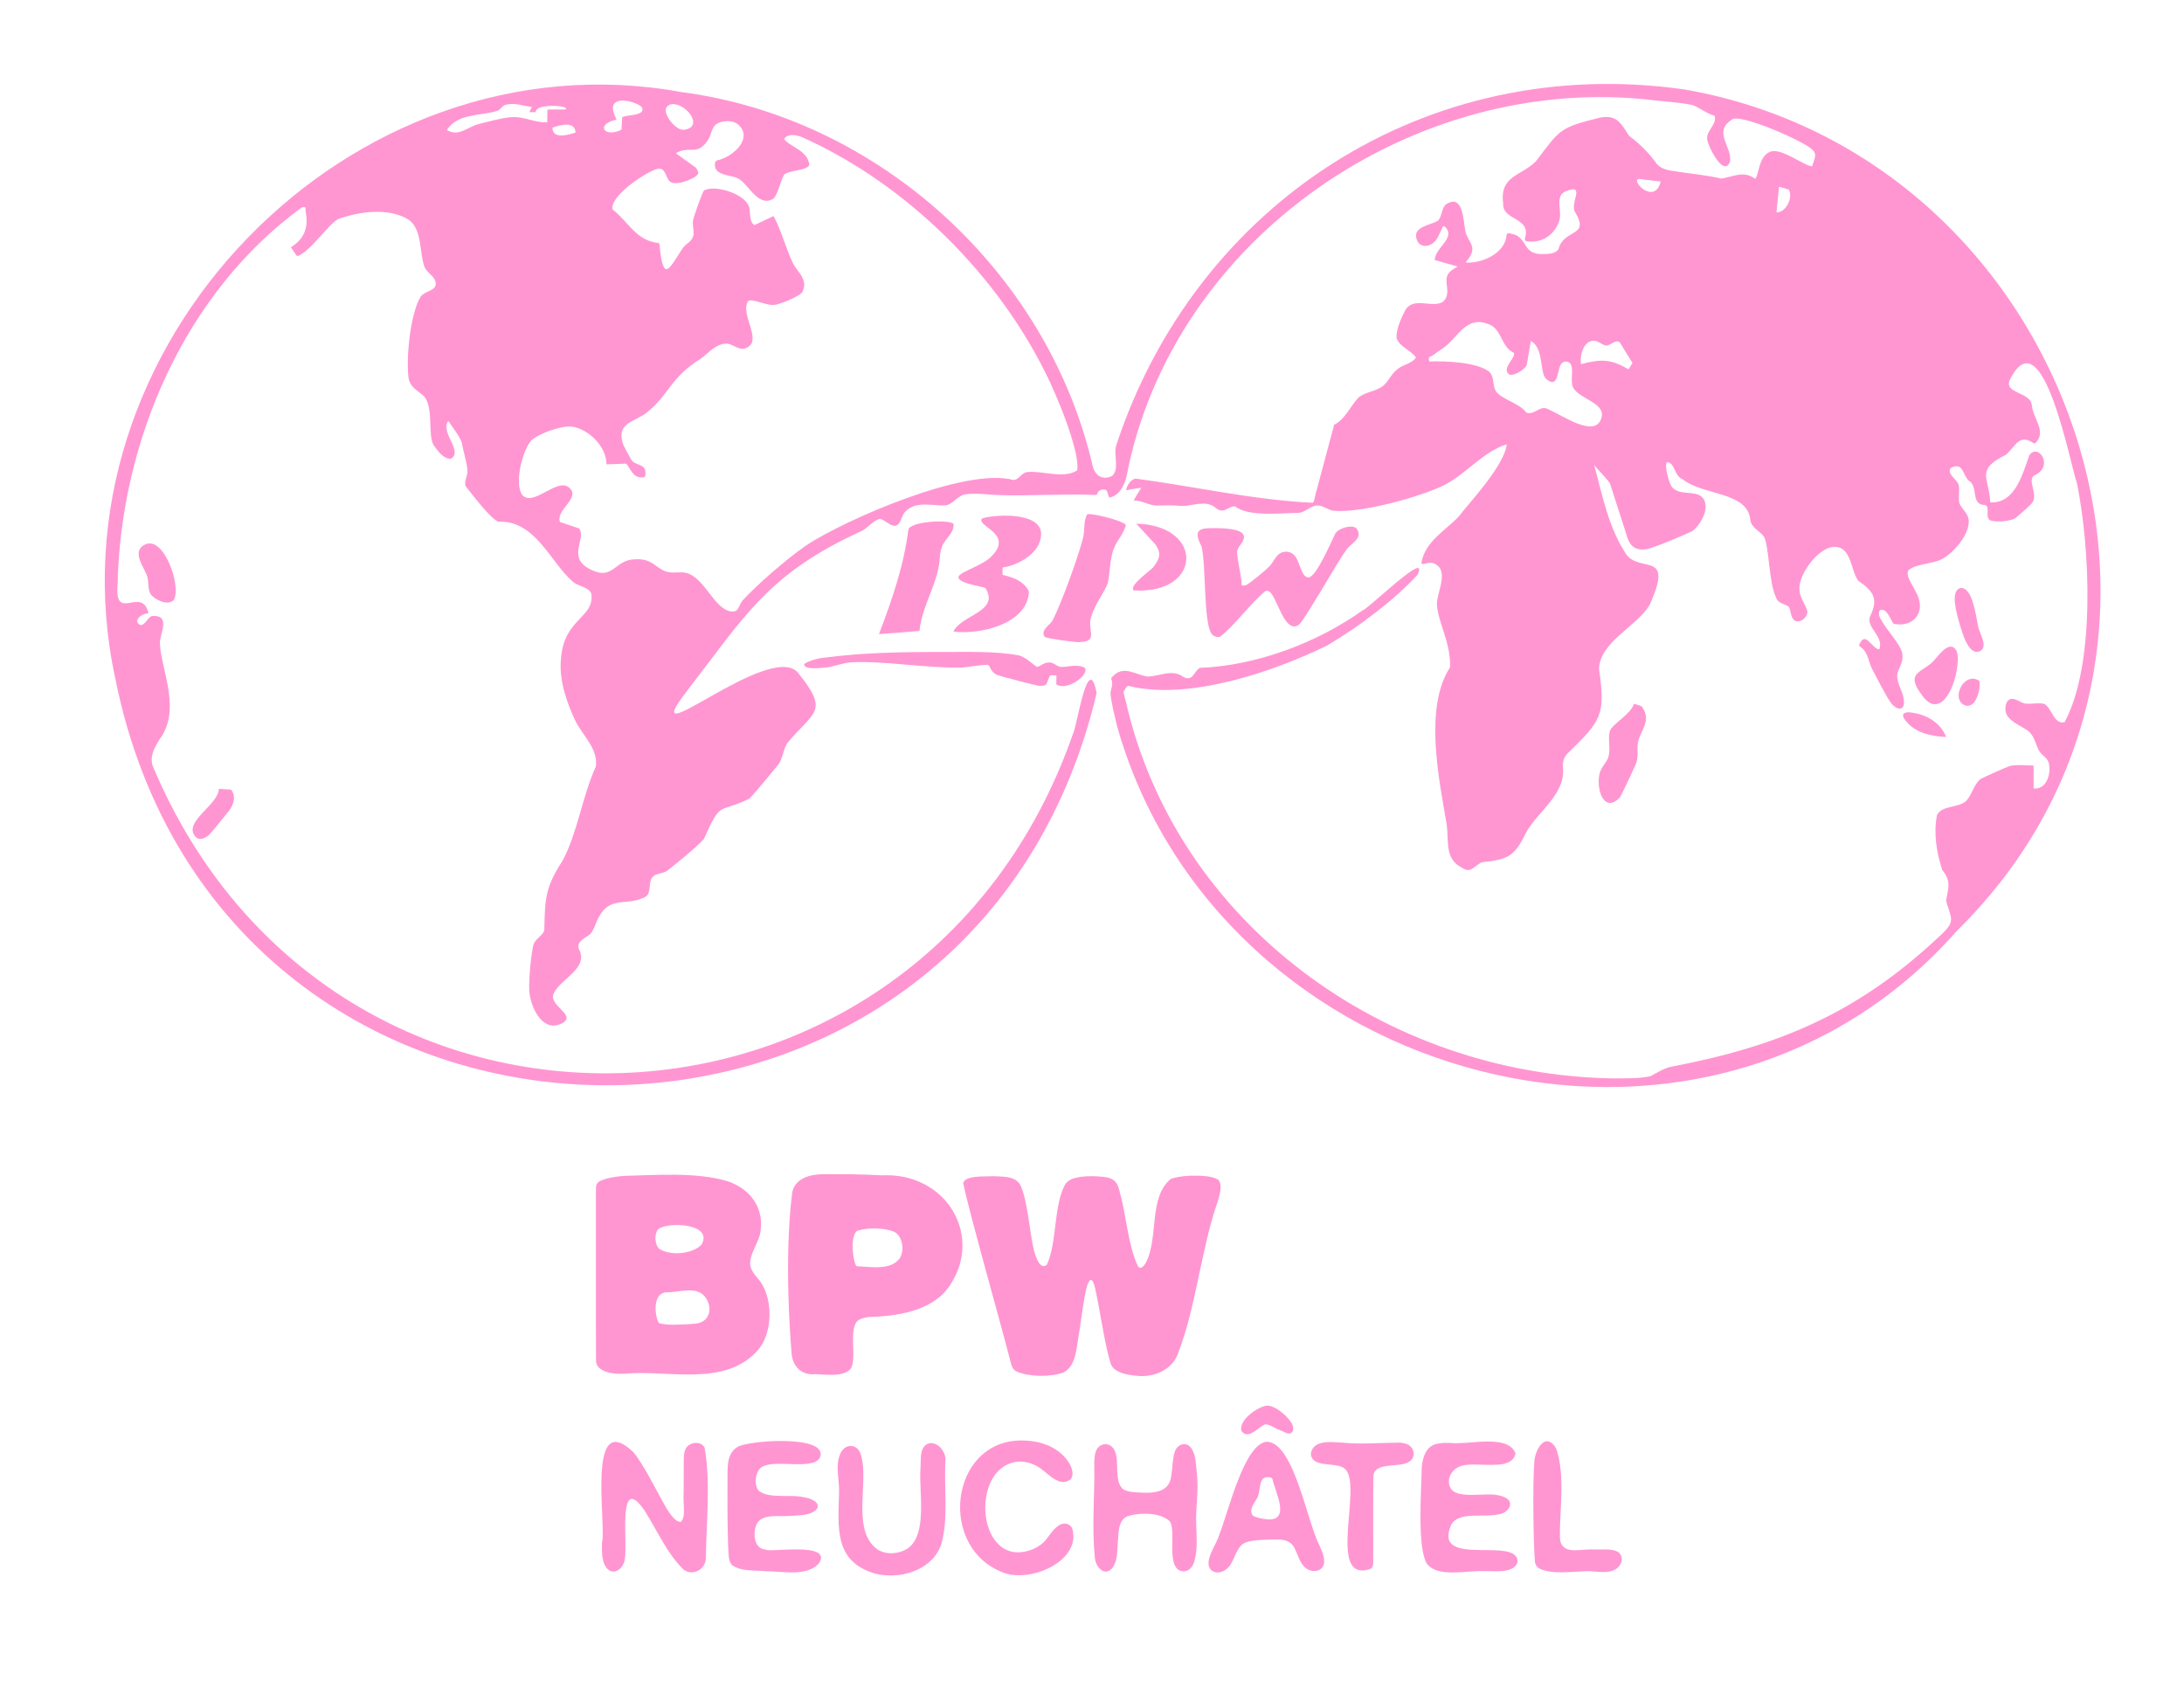 <svg xmlns="http://www.w3.org/2000/svg" id="Calque_1" data-name="Calque 1" viewBox="0 0 1314.77 1011.85"><path fill="#ff96d2" d="M733.34,710.09c2.94,3.15.75,9.45-.27,13.15-9.71,27.39-13.23,63.91-23.42,90.01-2.84,10.38-13.5,15.65-23.78,15.01-4.98-.32-12.06-1.25-15.51-4.68-.6-.63-1.32-1.61-1.62-2.47-3.51-10.56-6.24-30.98-9.45-45.57-1.96-8.24-4.25-6.12-6.13,3.88-1.56,8.49-2.54,17.23-4.03,25.86-1.19,7.27-1.68,17.06-8.85,20.83-7.79,2.93-20.92,2.69-28.23-.55-2.16-.97-3.09-3.26-3.63-5.53-4.75-19.15-25.41-91.68-28.57-107.92.68-2.56,4.17-3.21,6.68-3.63,3.97-.53,8.42-.35,12.35-.48,6.22.34,11.98.05,15.21,5,4.51,8.81,5.72,28.83,8.25,39.19.69,2.93,3.54,12.79,7.87,9.07,6.27-13.39,3.9-35.84,11.17-48.63,2.18-2.9,5.57-3.66,9.53-4.29,4.21-.55,8.65-.43,12.79,0,7.12.55,9.3,3.3,10.55,9.91,3.29,10.62,5.03,32.57,10.91,44.11,1.96,2.32,4.33-1.45,5.1-3.18,7.17-15.24,1.26-38.43,14.54-49.56,2.87-1.08,7.11-1.72,11.53-1.91,5.42-.08,12.52-.18,16.89,2.27l.11.1Z"></path><path fill="#ff96d2" d="M361.07,710.97c3.99-1.93,9.84-2.8,14.42-3.17,19.57-.44,43.58-2.47,62.7,3.26,14.07,4.88,21.41,16.37,19.74,29.18-.33,7.13-7.22,14.39-6.22,21.71.85,4.1,4.38,7.09,6.66,10.43,6.87,10.64,6.81,30.26-2.23,40.48-19.93,22.32-54.26,11.51-80.28,14.03-5.05.16-11-.11-15-3.38-1.29-1.04-1.97-2.64-2.05-4.27-.15-13,0-73.56-.07-100.76.17-3.3-.62-5.81,2.22-7.44l.1-.06ZM395.97,740.17c-2.13,3.15-1.75,8.67.6,11.28,6.31,4.69,20.56,3.52,25.79-2.35,7.32-12.73-20.72-13.95-26.31-9.05l-.09.12ZM396.59,796.28c4.03,1.75,13.23.96,17.94.79,3.34-.3,5.63-.12,8.44-1.63,6.41-3.64,4.8-13.55-1.25-17.22-5.27-2.89-11.99-.84-17.86-.43-.79.06-1.54.07-2.34.06-8.21-.08-7.85,12.68-5.03,18.36l.1.08Z"></path><path fill="#ff96d2" d="M511.83,824.29c-5.2,4.68-13.97,3.06-20.95,2.85-8.02.84-13.44-4.23-14.29-11.91-.91-10.89-1.59-22.84-1.94-35.11-.57-20.15-.22-42.58,2.21-61.88.81-6.06,6.13-9.69,11.88-10.75,3.03-.64,6.19-.76,9.23-.7,9.52-.09,22.18.08,33.05.69,8.94-.46,17.52,1.31,24.66,4.95,22.31,10.88,32.05,39.31,15.21,62.61-10.33,14.39-31.65,17.29-47.89,17.71-2.13.33-4.6.78-6.37,2.05-6.26,4.81-.31,23.33-4.7,29.38l-.09.11ZM515.97,762.24c7.81.13,20.25,2.74,25.69-4.85,3.02-5.02,1.61-13.13-3.13-15.84-6.14-2.59-15.65-2.83-22.55-.69-2.88,2.26-3.14,9.49-2.22,15.27.34,2.12.85,4.07,1.46,5.48.14.24.37.51.62.58l.12.04Z"></path><g><path fill="#ff96d2" d="M410.03,915.94c.72-.78,1.2-1.99,1.43-3.08.76-3.63-.28-8.57.1-14.78.11-7.01-.03-14.92.07-19.65.08-2.36.19-5.07,1.52-7.02,2.41-3.47,8.93-4.2,11.01.03,3.76,19.87.99,46.12.76,66.59-.03,1.62-.62,3.28-1.49,4.55-2.64,4.03-8.54,5.25-12.22,1.93-9.99-9.9-15.84-23.84-23.45-35.62-1.8-2.36-4.56-6.71-7.66-6.63-6.56,1.37-1.88,31.15-4.37,38.09-1.6,4.63-5.86,7.01-9.14,4.79-4.57-3.34-4.3-11.01-4.21-16.59,2.9-10.12-9.8-81.98,19.07-54.31,6.35,7.98,13.14,21.84,18.38,31.22,1.7,3.05,6.39,11.26,10.11,10.55l.1-.07Z"></path><path fill="#ff96d2" d="M865.08,869.06c2.6-.59,5.52-.62,8.24-.5,10.66,1.28,33.48-5.44,38.78,5.67.25.51.15,1.07-.03,1.6-1.03,3.39-4.08,4.88-7.99,5.52-7.77,1.27-18.92-.9-24.31,1.06-3.82.98-6.76,4.24-7.4,7.8-1.85,14.68,20.76,7.48,29.69,9.86,3.18.68,7.72,2.2,6.97,6.16-3.69,11.91-29.98.15-35.58,11.99-10.94,26.17,41.4,5.79,40.1,22.32-2.72,6.99-14.54,4.93-20.66,5.14-10.77-.26-26.95,3.89-33.68-4.12-6.29-9.15-3.47-45.5-3.35-57.35.33-6.1,2.21-13.68,9.09-15.12l.14-.03Z"></path><path fill="#ff96d2" d="M458.66,882.99c-3.99,2.56-4.99,10.73-1.95,14.28,6.11,5.18,19.53,1.91,27.6,4.06,3.38.48,9.52,2.67,7.65,6.67-3.56,4.36-10.09,4.01-15.46,4.44-8.63.81-20.44-2.3-21.98,8.25-.98,5.32.65,11.69,6.33,12.06,1.69,2.01,41.02-5.05,32.1,8.34-7.34,8.08-21.74,4.63-31.73,4.69-6.63-.68-14.8.25-20.17-3.46-1.58-1.28-2.13-3.38-2.33-5.37-.77-8.74-.85-28.99-.77-43.27.33-8.48-1.65-18.84,6.93-23.23,9.4-3.33,36.36-4.83,45.66.08,4.92,2.46,4.65,7.75-.38,9.64-9.24,3.08-23.81-1.23-31.39,2.75l-.12.07Z"></path><path fill="#ff96d2" d="M704.12,915.62c-5.9-5.39-18.34-5.33-25.79-2.77-4.82,2.49-4.94,8.58-5.27,13.69-.6,5.95.18,13.5-4.06,17.96-4.8,4.63-9.88-2.34-9.93-7.38-1.97-18.36.19-40.16-.34-57.17.12-2.06.26-4.11.82-5.85,1.79-6.01,8.97-6.39,11.44-1.05,3.09,6.45-.4,17.62,4.62,22.89,1.58,1.34,3.77,1.83,5.82,2.11,10.47.93,22.43,1.76,23.66-9.74.8-4.37.66-9.57,1.92-13.76,1.14-5.11,7.08-7.54,10.34-2.59,2.77,4.51,2.57,9.93,3.18,14.97,1.26,11.01-.92,20.38-.4,31.22.17,7.33.96,15.14-1.31,22.21-1.27,4.25-5.34,6.95-9.22,4.64-7.05-4.27-1.54-23.84-5.4-29.28l-.09-.11Z"></path><path fill="#ff96d2" d="M558.16,869.2c5.65-2.61,11.76,4.7,10.98,10.41-.96,16.36,2.08,34.4-2.64,50.37-5.6,15.59-25.39,21.19-40.29,17.05-24.17-7.42-21.61-27.73-21.11-48.1.4-8.07-2.64-16.79.94-24.3,2.8-5.98,10.74-6,12.52,2.02.26,1.12.47,2.15.63,3.26,2.68,15.94-5.91,42.46,9.27,52.89,5.31,3.29,12.67,2.59,17.79-.62,12.46-8.34,6.81-34.92,7.86-48.09.42-5.7-.66-12.19,3.92-14.83l.13-.07Z"></path><path fill="#ff96d2" d="M644.35,890.61c-6.38,4.34-12-2.31-16.89-5.88-4.01-3.36-9.41-5.18-14.46-4.94-30.12,2.64-25.09,66.51,9.03,52.63,2.73-1.19,5.23-2.92,7.16-5.03,2.37-2.8,4.62-6.73,7.81-8.92,2.44-1.91,6.42-2.18,8.35,1.25,2.45,7.5-.69,14.2-6.43,19.21-9.21,8.11-26.03,12.17-36.74,6.93-39.09-16.76-29-82.98,17.07-78.59,10,.82,19.54,5.16,24.68,13.88,1.82,3.23,2.52,7.06.54,9.33l-.12.12Z"></path><path fill="#ff96d2" d="M763.03,867.81c16.15,1.35,23.74,48.15,31.33,62.52,1.75,4.09,5.14,11,.38,14.36-2.44,1.62-6.41,1.18-8.9-.99-3.32-2.77-4.4-7.5-6.25-11.26-3.23-7.4-11.24-5.64-18.76-5.61-5.87.42-10.3.55-13.3,3.08-2.95,2.73-4.06,7.1-6.07,10.7-2.09,4.46-8.08,7.98-12.26,4.53-5.25-4.99,3.33-15.5,4.74-21.24,5.29-12.59,14.96-55.54,28.97-56.09h.13ZM765.17,889.46c-8.53-2.39-5.56,8.52-8.7,12.85-1.75,2.88-4.84,6.77-2.19,10.03,2.44,1.4,5.98,1.92,8.86,2.22,14.09.91,4.36-16.69,2.86-24.37-.05-.24-.47-.54-.68-.68l-.14-.06Z"></path><path fill="#ff96d2" d="M824.97,944.38c-26.88,9.14-4.07-51.16-15.43-60.28-3.25-2.99-11.29-2.08-15.72-3.62-2.79-.81-4.91-2.81-4.62-6.02,1.87-7.91,12.12-6.47,18.28-6.14,11.66,1.19,23.15.12,35.12.04,1.06.05,2.15.22,3.18.52,6.05,1.34,7.17,8.98,1.85,11.32-5.92,3.3-19.4-.17-20.81,7.73-.36,14.22,0,41.21-.15,52.73-.02,1.25-.3,2.96-1.55,3.64l-.14.07Z"></path><path fill="#ff96d2" d="M973.77,933.99c4.64,2.78,2.47,10-3.41,11.6-5.51,1.72-11.2-.36-16.95.23-8.53.26-18.82,1.9-26.44-1.54-1.81-.87-2.81-2.63-2.99-4.58-.91-11.62-1.37-47.43-.28-60.5.57-5.87,5.67-16.55,11.88-9.16.72.92,1.47,2.32,1.83,3.58,1.48,5.16,2.19,10.46,2.45,15.84.27,5.44.1,10.96-.15,16.45-.3,6.44-.7,12.85-.64,19.11,0,1.22.2,2.68.57,3.66,2.84,7.05,12.24,3.52,19.85,4.01,5.84.09,10.79-.5,14.15,1.24l.12.06Z"></path><path fill="#ff96d2" d="M747.34,861.22c-1.88-6.5,10.37-14.87,15.61-15.15,5.16.28,11.22,5.69,14.17,9.89,1.6,2.11,2.52,6.51-1.08,6.95-1.96-.04-3.76-1.55-5.74-2.15-3.42-1.2-6.6-4.05-9.2-3.21-3.99,2.05-9.82,9.21-13.72,3.8l-.06-.13Z"></path></g><g><path fill="#ff96d2" d="M816.95,318.6c3.42,5.41-3.16,8.25-5.96,11.67-6.94,9.87-12.4,20.35-18.85,30.4-3.13,5.17-8.53,14.17-10.47,15.61-6.01,3.76-10.19-6.9-12.61-12.01-1.46-2.76-3.89-9.87-7.18-8.55-7.89,6.04-19.08,21.4-27.43,27.55-1.74.59-3.84-.26-5.04-1.68-5.05-6.65-3.27-42.59-6.13-52.67-3.17-6.53-4.34-10.84,4.73-10.98,7.08-.19,19.71.02,20.77,4.52.82,3.96-4.32,6.35-4.04,10.4.1,3.47,2.34,13.33,2.73,18.11.03.56-.2,1.11.31,1.37.59.17,1.61.09,2.18-.05,2.89-1.47,12.03-8.97,14.85-12.07,2.32-2.93,3.77-7.1,7.82-7.97,2.26-.52,4.8.09,6.36,1.85,3.49,2.91,4.17,13.73,8.91,13.49,4.78-.86,13.44-21.4,15.88-26.27.16-.33.51-.78.9-1.16,2.98-2.9,10.35-4.58,12.17-1.7l.09.15Z"></path><path fill="#ff96d2" d="M603.61,341.63c-.15.88-.01,2.64-.06,3.6.02.58-.12.76.41.88,6.07,1.46,11.83,3.54,15.12,9.19.46.72.25,1.58.19,2.37-2.1,17.95-28.84,24.36-44.8,22.56-.36-.05-.45-.22-.27-.55,5.22-9.69,27.21-11.59,19.31-25.25-.43-.88-1.47-.88-2.29-1.08-2.69-.73-15.37-2.8-14.15-6.31,1.34-3.12,13.66-6.23,19.4-11.76,8.46-8.17,4.08-13.05-.39-16.66-1.65-1.51-7.42-4.79-4.65-6.67,9.45-2.57,36.74-3.59,35.26,10.55-.73,10.57-13.73,17.75-23.01,19.09l-.07.03Z"></path><path fill="#ff96d2" d="M666.49,352c-2.27,5.4-8.84,13.91-10.16,21.83-.6,7.69,4.26,12.57-7.46,12.69-3.13-.1-18.4-2.18-19.87-3.09-3.08-3.93,3.03-7.1,4.75-10.09,5.73-11.58,14.87-36.81,18.23-49.4,1.23-4.92.15-9.66,2.29-13.94.22-.48.43-.51.97-.55,1.44-.03,2.66.18,4.42.48,6.5,1.16,16.81,4.15,17.99,5.94.16.33-.09.84-.22,1.37-1.53,4.83-5.16,8.27-6.94,13.06-2.73,7.02-2.27,17.16-3.96,21.61l-.04.1Z"></path><path fill="#ff96d2" d="M574.03,315.31c.56,5.55-5.31,9-7.02,13.95-.56,1.56-.9,3.25-1.16,4.99-.43,16.12-10.62,29.24-12.34,45.54-.38.07-6.38.51-12.33.98-5.85.45-11.67.94-12.02.93-.02-.03.06-.23.17-.54,7.72-20.18,14.86-40.99,17.53-62.53,1.7-4.64,22.95-6.08,27.11-3.44l.05.11Z"></path><path fill="#ff96d2" d="M652.99,401.92c3.14,4.14-10.41,14.09-16.86,10.19-.21-.14-.25-.24-.23-.47,0-.98.04-2.13.05-3.24-.04-.48.15-1.76-.06-1.87-.36-.03-1.06,0-1.57-.03-.84,0-1.75-.02-2.05-.02-.27-.02-.21.18-.49.79l-.46,1.17c-.52,1.06-.99,3.06-1.64,3.7-1.33.74-3.28.81-4.76.56-3.62-.69-15.54-3.78-21.54-5.49-3.71-.94-5.49-1.76-7.07-4.83-.77-1.38-.99-2.29-2.24-2.22-4.41.18-10.42,1.28-15.07,1.63-20.69.6-45.66-4.04-65.79-3.15-4.43.12-8.37,1.66-12.89,2.62-2.13.48-4.38.69-6.61.84-3.4.24-9.2.38-9.55-1.8-.16-.96.92-1.2,1.67-1.62,2.76-1.29,6.12-2.27,9.07-2.65,24.68-3.29,48.78-3.65,73.97-3.58,14.28-.02,30.25-.51,43.98,1.95,4.24.67,10.24,6.6,11.39,7.01,1.74.08,3.97-2.79,7.48-2.66,2.4,0,4.23,2.09,6.43,2.62,3.89.54,9.73-2,14.72.47l.11.08Z"></path><path fill="#ff96d2" d="M682.39,355.35c-2.86-3.24,11.24-12.46,12.16-14.34,3.73-4.84,4.62-8.13.91-13.41-.34-.44-9.07-9.74-11.46-12.4,41.23,1.04,39.68,42.73-1.51,40.19l-.09-.04Z"></path><g><path fill="#ff96d2" d="M1178.12,560.24c-152.64,173.26-444.88,92.78-505.75-123.49-1.32-6.07-3.31-13.15-3.85-19.39.09-2.4,1.74-5.23.65-8.09-.36-.75-.24-1.45.5-1.91,6.71-7.35,13.59-1.25,21.16-.1,7.46-.18,15.06-4.87,21.75.35,6.06,2.71,6.14-3.99,9.84-5.6,33.94-1.32,70.62-15.1,98.03-34.72,3.18-.66,40.64-37.54,32.85-21.23-13.7,14.99-34.92,30.97-54.31,42.49-32.64,15.91-83.61,33.32-119.65,24.32-1.48.12-2.18,2.67-3.09,3.56.42.98.6,2.86,1.19,4.48,30.24,135.46,157.47,226.05,293.71,228.23,8.02-.08,15.45.19,22.4-1.33,3.52-1.8,8.48-5.09,13.09-5.83,63.82-12.21,111.46-31.92,160.73-78.22,10.44-9.41,7.3-10.35,4.17-21.51,1.29-8.05,3.35-11.56-2.34-18.63-3.39-10.67-5.26-21.7-3.17-32.91,2.84-5.98,12.46-4.32,17.22-8.28,3.43-2.79,4.84-10.26,9.08-13.53,4.49-2.31,14.71-6.76,17.27-7.72,4.55-1.22,9.89-.29,14.57-.4.19,1.49,0,9.6.07,12.72-.33,1.03.31,1.31,1.28,1.15,6.99-.28,9.55-9.94,7.67-15.94-.95-2.72-4.11-4.14-5.53-6.58-2.16-3.77-2.84-8.68-6.18-11.72-3.13-2.79-10.95-5.34-13.5-10.34-1.49-2.7-.91-9.09,3.03-9.39,2.86-.18,5.52,2.44,8.28,2.85,3.61.41,8.14-.75,11.44.2,4.59,2.54,5.74,12.68,12.17,10.94,18.79-34.94,15.28-105.3,7.41-143.89-4.39-12.56-20.7-100.52-40.12-62.69-4.77,9.01,12.21,7.52,12.95,15.76.87,8.41,8.95,15.63,2.45,22.61-.53.65-1.24.44-1.83.01-8.34-5.47-10.5,2.33-16.19,7.29-18.63,9.1-10.05,13.62-9.44,28.64,14.83.8,19.32-16.6,23.49-28.32,5.47-7.88,15.47,7.04,2.57,12.32-3.4,3.74,2.25,9.87-.35,15.6-1.28,2.06-7.18,7.08-10.51,9.84-2.83,1.86-10.35,2.44-14.06,1.71-5.24-.88-.72-8.31-4.23-9.53-9.19-.14-3.62-11.5-10.16-14.93-3.45-3.96-3.22-11.04-10.52-7.4-2.61,3.48,3.8,6.92,4.7,10.07.95,3.71-.45,7.73.59,11.43,1.66,3.54,5.57,6.2,5.55,10.5.24,8.7-9.88,19.8-16.46,23.02-5.31,2.75-15.71,2.64-19.9,6.63-3.02,5.64,10.61,15.59,6.02,25.8-2.35,5.85-9.13,7.66-14.89,6.34-.88-.76-2.72-5.75-5.06-7.69-3.9-2.48-5.01,1.72-2.44,5.25,3.12,6.2,11.25,14.06,12.7,20.19.97,6.29-2.77,8.93-3.06,13.48-.11,5.32,3.86,9.88,4.03,15.2.55,6.31-4.28,5.52-7.47,1.61-3.62-4.95-8.33-14.51-11.79-21.11-2.08-4.1-2.16-8.86-5.68-12.05-.7-.77-1.69-.95-1.99-2.01.06-.66.64-1.45,1.02-2.1,3.2-4.8,6.06,2.65,10.2,4.46.56.31,1.15-.08,1.21-.72,1.7-7.21-7.49-11.92-6.14-18.31,5.29-10.64,3.1-15.31-6.88-22.14-3.76-5.38-3.68-13.77-8.78-18.51-9.47-7.5-23.57,9.17-26.1,19.39-2.06,8.12,2.76,11.83,4.35,17.69-.02,3.35-3.89,7.01-7.22,5.63-3.21-1.4-2.55-6.63-4.12-8.61-2.32-1.61-6.57-1.92-7.63-5.63-4.27-9.08-3.97-28.39-6.9-35.94-2.56-4.14-7.84-5.42-8.57-10.83-1.65-16.79-28.32-14.4-40.7-24.24-5.33-2.2-4.35-9.42-9.15-10.41-2.38,1.24,1.05,13.22,2.79,15.14,5.24,6.41,18.1-.06,20.02,9.93,1.17,5.27-3.23,13.03-7.85,16.57-3.13,1.49-20.43,9.16-27.43,10.82-7.55,1.13-10.61-2.15-12.6-10.03-2.63-7.98-6.9-21.43-9.31-28.8.46-1.1-8.82-10.24-9.74-11.93-.18-.19.02.21.16.57,4.88,18.31,8.7,37.77,19.3,53.52,8.61,11.21,28.81-2.57,13.91,30.28-7.72,12.95-29.78,22.13-30.46,38.42,4.18,28.37,1.19,31.29-19.17,51.23-2.19,2.35-2.59,4.68-2.61,7.76,2.17,15.84-14.39,26.39-21.7,38.88-7.45,15.22-10.69,16.75-27.09,18.59-4.96,2.55-6.7,6.78-11.68,3.43-10.67-5.36-8.14-15.49-9.35-25.76-4.81-28-13.78-70.72,1.88-94.94.86-14.2-7.5-27.91-7.85-38-.11-7.6,8.17-20.94-2.33-24.81-3.55-.98-7.09,2.05-6.96-.43,2.33-12.84,14.74-19.32,22.71-27.94,4.11-5.82,27.36-30.08,28.59-43.12-15.05,4.65-25.34,19.36-40.39,25.86-17.99,7.68-48.64,15.43-63.63,14.13-3.53-.24-6.3-3.33-10.11-3.17-4.03.17-7.16,4.15-11.19,4.44-9.78.05-30.06,2.56-38.17-3.91-4.79-.12-6.61,5.25-12.09.6-6.35-4.76-13.11-.5-21.19-.91-5.08-.46-8.75-.2-14.2-.19-4.19-.02-8.66-3.1-13.19-3.06-.91-.04.14-.61.47-1.51.61-1.32,3.54-5.63,3.66-6.12-1.35.08-3.17.51-4.72.73-1.44,0-3.63.94-4.4.57.69-2.85,2.71-6.21,5.69-6.85,35.25,4.67,70.59,12.83,106.41,14.55,1.29.26,1.39-3.93,2.77-7.99,3.51-13.13,10.1-37.88,10.41-38.98,6.34-2.9,10.17-11.69,14.46-16.15,4.12-3.79,11.06-3.76,15.33-7.53,2.99-2.63,4.66-6.95,8.32-9.75,3.27-2.87,8.79-3.33,11.13-7.01-3.01-4.52-10.18-6.45-11.64-11.84-.56-5.13,3.61-13.64,5.38-17.01,5.25-7.85,15.73-.75,22.46-4.63,7.04-6.53-3.16-14.76,7.02-20.13.43-.49,1.64-.73,1.64-1.25-1.55-.46-12.63-3.52-13.58-3.86.38-7.74,13.02-13.23,6.24-19.95-.32-.31-.9-.73-1.22-.24-1.46,2.65-2.47,5.99-4.3,8.34-3.55,4.57-11.18,5.17-11.95-2.49-.46-6.14,10.45-7.07,13.29-9.45,2.45-2.48,1.96-7.33,4.74-9.7,10.58-6.81,10.37,10.13,11.76,16.5,1.65,6.22,6.93,8.75,2.24,15.62-.32.88-2.28,2.32-1.87,2.94,9.69.56,23.61-5.69,24.37-16.64.43-2.05,3.61-.36,4.91-.19,7.44,2.84,5.19,11.25,15.43,11.68,3.7-.06,8.35.36,10.84-2.79,3.1-12.57,19.03-7.31,10.27-22.04-3.96-5.36,6.2-17.1-4.75-13.37-8.78,2.53-2.59,12.61-5.2,18.67-2.56,7.35-9.04,12.14-16.58,12.06-3.04-.25-4.68.38-3.55-3.24,2.54-11.56-13.96-9.45-13.43-19.67-2.21-16.81,10.39-16.32,19.62-25.35,14.76-19.27,13.69-20.27,39.16-26.51,9.96-1.56,12.24,3.79,17.06,11.11,6.75,5.13,11.87,10.16,16.68,16.94,2.54,2.62,4.48,3.11,8.12,3.95,11.84,1.9,20.53,2.54,30.87,4.81,7.06-1.14,13.29-5.01,20.12.13,2.29-1.38,1.89-13.65,9.13-16.26,6.38-2.86,21.27,9.09,25.24,8.69.79-3.07,3.5-7.14.18-9.85-4.13-4.89-45.53-22.97-48.66-17.99-11.47,7.18.62,16.32-1,25.15-3.59,9.44-12.77-8.14-13.71-13.34-.82-5.38,6.01-8.92,4.5-14.33-4.54-1.2-9.46-5.04-13.22-6.44-6.92-1.51-15.15-1.94-22.59-2.8-144.76-17.57-290.98,83.17-318.31,226.64-1.55,5.68-4.49,11.44-10.36,12.43-.61-1.03-.95-3.51-1.75-4.47-1.37-.65-3.54-.5-4.61.73-1.13,1.18-.7,2.36-2.1,2.15-18.37-.79-38.05.61-56.55.17-7.18-.21-15.13-1.55-22.02-.49-4.79,1.2-7.18,6.23-11.68,6.61-6.91.5-18.51-3.32-24.65,4.46-1.66,2.16-2.2,6.64-4.83,7.66-3.18,1.09-6.69-3.45-9.57-3.93-3.66.05-7.58,5.6-11.36,7.25-56.2,25.7-69.8,50.52-105.74,97.19-31.04,40.42,49.54-30.59,67.19-12.29,19.92,24.5,9.54,23.57-6.18,42.85-2.41,3.82-2.6,8.68-5.06,12.49-4.44,5.51-15.1,18.28-17.61,20.8-18.81,9.3-16.88.39-27.46,24.3-5.59,6.12-17.94,15.84-22.04,19.07-1.89,1.42-4.81,1.59-6.97,2.46-6.48,2.93-.5,12.13-8.23,14.2-8.95,4.15-18.64-.76-25.03,9.67-2.66,3.84-3.51,8.8-6.01,11.71-2.87,2.67-8.41,4.08-7.08,8.99,6.58,11.64-11.19,18.18-15.05,26.89-3.75,7.58,16.39,13.89,3.11,18.75-10.31,3.67-17.06-10.49-17.87-20.23-.35-7.83,1.3-23.91,2.69-28.34,1.37-3.25,5.62-5.32,6.37-8.1.46-18.55.31-25.71,11.05-42.01,9.15-17.29,11.74-38.6,19.99-56.62,1.32-10.71-7.35-18-12.13-27.12-5.56-11.74-10.12-25.01-8.86-37.7,1.7-24.67,20.41-24.45,18.26-39.4-2.22-4.44-8.09-3.94-11.72-7.63-13.1-11.6-22.04-36.46-44.28-35.57-4.72-1.86-14.8-15.21-19.73-21.46-.95-3.17,1.48-6.29,1.14-9.42.08-2.97-2.84-13.18-3.46-16.86-1.2-3.71-5.4-8.84-7.68-12.42-.25-.36-.52-.33-.76.11-3.98,6.92,9.54,18.08,1.87,22.16-4.44.25-8.14-5.1-10.37-8.29-3.52-5.95.13-22.24-5.59-29.18-3.51-3.37-8.88-5.56-9.49-11.61-1.44-11.8,1.05-38.08,7.28-48.4,2.48-3.58,8.88-3.41,9.13-7.61.17-4.75-5.62-6.68-6.9-10.77-2.91-8.19-1.23-22.67-9.62-28.18-12.13-7.33-29.54-4.66-41.81-.39-6.05,2.73-16.32,18.95-24.54,22.35-.32.04-.64.08-.85-.2-.45-.78-3-4.02-3.41-5.05,7.95-5.01,10.67-11.71,8.87-21.23-.28-.87.15-2.01-.29-2.69-.3-.37-1.88-.14-2.21.07-70.64,51.56-108.82,140.75-110.79,226.96-1.82,23.21,14.4.51,18.6,16.99-.04.31-.1.25-.21.32-1.05.1-2.13.28-3.16.81-1.4.69-2.84,1.7-3.28,3.24-.52,1.27,1.05,3.07,2.29,2.97,2.97-.55,3.92-5,6.85-5.49,11.54-.47,3.89,11.14,4.43,16.9.87,16.22,13.23,39.9-.43,57.66-2.94,5.04-5.71,9.75-4.02,15.47,107.46,256.53,462.59,243.47,554.15-19.16,2.53-5.13,9.08-50.54,14.21-24.45-75.53,319.26-526.61,313.27-590.84-9.06C26.39,209.14,210.69,18.85,410.33,55.44c118.23,15.47,219.87,107.53,247.28,224.22,1.09,6.05,5.63,9.91,11.98,6.77,4.56-4.4.48-12.77,2.46-18.59,47.84-145.15,186.61-236.15,342.01-213.99,231.82,40.34,337.98,334.95,164.21,506.26l-.14.14ZM374.57,70.72c.11-.17.51-.43,1-.58,2.5-.72,5.73-.72,8.29-1.54,1.97-.58,3.3-1.7,2.85-3.47-.95-1.86-3.93-2.85-6.21-3.65-5.82-1.9-13.48-1.48-11.08,6.26.32,1.11.75,2.15,1.26,3.21.14.34.45.77.36.98-.13.28-.77.27-1.14.41-2.5.58-7.4,2.65-6.03,5.67.87,1.58,3.95,2.41,8.24.9.48-.17,1.04-.39,1.43-.56.3-.18.67-.19.61-.67.12-1.96.25-5.05.4-6.93l.03-.05ZM320.06,64.38c-5.31-.61-11.09-3.04-16.39-1.01-1.45.72-2.38,2.37-3.78,3.21-9.97,3.35-23.61,1.32-30.58,11.19-.43.61.29.86.8,1.07,6.3,2.96,11.07-1.97,17.16-3.94,6.14-1.59,14.78-3.87,19.99-4.37,4.58-.36,8.36.66,12.07,1.63,3.19.84,6.25,1.55,9.68,1.45.79.02.33-.48.46-1.52.04-1.28.02-5.54.06-6.1,1.63-.16,9.99-.02,10.81-.09.33-.11.59-.61.25-.86-1.58-1.61-14.2-2.16-17.35.75-.51.42-.68,1.02-.76,1.61-.37.26-1.55.02-2.18.08-.96-.04-1.71.06-1.6-.11.33-.82,1.22-2.17,1.43-2.95l-.06-.04ZM403.13,63.04c-5.93,2.63.9,11.46,4.4,13.68,1.73,1.13,3.15,1.66,4.9,1.29,11.95-2.18-.84-17.63-9.16-15.02l-.14.05ZM465.22,119.83c-9.68,5.19-15.2-10.84-22-12.91-3.77-1.44-9.3-1.32-11.99-4.69-.85-1.16-1.29-3.44-.39-5.24,1.11-.78,2.67-.71,3.94-1.4,7.6-2.76,17.93-12.36,10.13-20.16-3.36-3.55-11.13-3.09-14.42-.12-2.05,2.15-2.41,5.52-3.77,8.08-1.13,2.06-2.84,4.23-4.81,5.49-4.39,2.74-8.31-.31-14.36,2.99-.27.15-.47.26-.54.34-.14.13.08.17.27.34.95.69,1.78,1.27,2.97,2.14,2.43,1.67,6.43,4.68,8.54,6.14.23.17.21.1.41.51,1.31,2.61,2.06,3.01-.79,5.11-3.75,2.38-13.15,6-15.86,2.05-1.84-2.62-2.19-7.27-6.09-6.95-4.69.18-29.54,15.8-27.69,24.51,9.69,7.55,13.92,18.53,27.18,20.16,1.21.04,1.01,1.22,1.16,2.15.53,3.76.96,10.63,3.16,13.25,2.06,1.88,5-3.32,10.05-11.25.82-1.39,1.78-2.38,3.03-3.44,6.28-4.53,3.62-7.33,3.74-13.53.18-1.53.66-2.64,1.13-4.2,1.63-5.03,4.62-13.36,5.52-14.42.33-.34.82-.44,1.37-.68,7.18-2.39,22.5,2.76,25.48,9.54,1.74,3.71-.22,9.22,3.55,11.85.91-.4,10.21-4.82,11.4-5.37.24-.06.24.15.44.47,4.67,8.97,7.11,18.97,11.5,28.09,2.1,3.98,5.9,7.04,6.57,11.62.25,1.56-.1,3.74-.98,5.43-1.34,2.06-8.35,5.24-13.12,6.83-1.61.51-2.92.97-4.52.98-5.26.07-11.97-3.76-14.93-2.47-5.53,7.96,9.03,23.63-1.13,28.34-4.55,2.22-8.85-3.17-12.86-2.58-6.4.65-10.54,6.33-14.69,9.11-18.58,11.56-18.83,21.49-32.25,32.23-6.68,5.53-18.08,6.06-14.91,17.64.56,2.75,3.19,6.69,5.04,10.29.42.64.44.93.93,1.41,2.31,2.29,6.3,2.11,7.54,4.87.51,1.28.71,3.58-.15,4.79-6.48,1.24-7.76-3.78-10.79-7.85-.51-.49-.9-.14-2.31-.18-2.68.14-7.23.26-9.72.37-.07-.02-.1-.1-.11-.26-.11-10.39-10.18-20.2-19.59-22.27-1.11-.22-2.22-.34-3.31-.32-5.44.32-16.39,3.64-21.86,8.01-4.96,4.41-11.07,25.03-6.15,32.95,6.17,8.11,20.59-9.61,27.86-4.57,8.39,6.07-6.6,13.04-5.17,20.38.16,1.24.76.78,2.33,1.48,2.84.93,6.72,2.29,9.5,3.2,4.66,6.94-9.34,18.78,9.78,25.95,10.75,3.83,12.41-7.26,23.73-7.37,10.3-.85,12.32,5.26,18.84,7.33,3,1.01,6.32.39,9.42.49,12.81.18,18.52,21.57,29.28,23.48,5.06.8,4.6-2.94,7.11-6.38,9.02-9.76,25.32-24.02,38.01-33.04,24.05-15.95,96.91-47.52,125.07-39.67,3.66,0,5.03-4.66,8.74-4.78,8.99-.87,21.93,4.28,29.77-1.03.46-2.55.02-6.22-.87-10.45-3.02-13.54-9.95-30.62-15.74-43.15-29.71-63.01-86-118.99-149.53-147.15-2.86-1.04-6.17-1.66-8.64-.23-.62.37-2.17,1.35-1.22,2.17,5.11,4.94,13.11,6.38,14.74,14.35.2,1.62-1.35,2.19-3.03,2.86-3.17,1.19-10.84,1.84-12.14,3.7-2.25,3.88-4.05,12.93-6.68,14.56l-.13.08ZM346.46,79.76c-.34-7.22-9.45-4.41-13.88-2.92.17,7.3,9.39,4.29,13.84,3.01l.04-.09ZM999.76,109.28c-3.3-.39-9.62-1.18-13.18-1.59-5.2.77,9.45,16.17,13.16,1.64v-.06ZM1076.91,114.15c-1.37-.4-4.61-1.39-5.9-1.77-.03-.39-1.44,14.28-1.57,15.39,0,.06-.07.07.19.07,5.64-.13,9.78-8.68,7.31-13.65l-.03-.04ZM908.37,225.26c-4.45-3.56,3.71-9.38,3.1-12.58-.05-.18-.21-.33-.43-.47-7.33-3.52-7.1-14.17-14.6-16.95-14.71-5.96-18.75,9.11-29.27,15.38-2.17,1.19-3.95,3.22-6.23,4.06-.46.2-.7.45-.76,1.07,0,.61-.07,1.81.67,1.82,9.12-.38,28.67.38,35.78,6.28,3.09,2.94,1.72,7.99,3.83,11.46,2.97,4.88,14.14,7.26,18.16,12.75.27.33.76.5,1.25.56,4.9.47,7.58-5.03,12.39-2.19,8.57,3.65,27.98,17.52,31.75,5.3,3.01-9.39-13.5-11.38-17.13-18.72-1.47-3.69.12-8.48-.76-12.27-.44-3.7-5.14-4.16-6.61-1.12-2.25,4.05-1.54,14.29-8.46,8.69-4.45-3.44-1.41-18.02-8.94-22.75-.47-.24-.56-.49-.61.06-.59,3.48-2.21,12.92-2.4,14.05-1.43,3.27-8.55,7.05-10.61,5.66l-.12-.09ZM951.92,219.12c11.37-2.86,17.37-3.26,27.81,2.85.76.48.71.27,1.19-.51.4-.63,1.74-2.82,1.81-2.97,0-.09-.03-.11-.09-.2-.86-1.38-5.35-8.69-7.34-11.9-.26-.41-.24-.51-.59-.64-2.91-1.21-5.13,2.48-7.97,2.24-2.77-.55-5.22-3.49-8.35-2.8-5.15.83-7.58,9.03-6.6,13.89l.11.05Z"></path><path fill="#ff96d2" d="M983.66,423.66c.75.1,1.78.55,2.79.83.66.24,1.2.31,1.69.59,1.03,1.16,1.86,2.79,2.31,4.25,1.93,6.44-3.14,11.54-4.29,16.99-1.01,4.95.76,10.05-1.9,14.69-2.52,5.73-8.14,17.67-9.1,19.02-1.58,1.73-4.2,3.63-6.55,3.23-4.7-.67-6.95-9.33-6-15.92.63-4.34,2.61-6.28,4.52-9.28,2.28-3.43,1.68-7.87,1.53-11.81-.09-2.24-.11-4.39.53-6.38,1.53-4.1,12.52-9.94,14.43-16.16l.04-.06Z"></path><path fill="#ff96d2" d="M1177.58,391.24c1.03,1.67,1.25,5.13.8,9.21-1.65,15.23-11.34,33.4-22.09,16.94-1.49-2.06-3.13-4.59-3.59-7.09-.94-5.37,4.87-6.88,9.93-11.1,3.42-2.84,10.16-14.46,14.87-8.08l.08.12Z"></path><path fill="#ff96d2" d="M1180.35,353.94c6.84-.55,8.97,15.4,10.39,22.61.39,3.99,6.71,12.87,1.06,15.47-7.02,2.88-10.73-12.12-12.13-16.5-1.78-6.27-5.86-20.01.55-21.56l.13-.02Z"></path><path fill="#ff96d2" d="M1171.52,443.62c-8.16-.39-17.46-2.19-23.15-8.46-1.13-1.27-3.31-3.59-2.59-5.27,1.66-2.02,5.53-.85,7.97-.41,7.82,1.65,14.86,6.54,17.81,14.07l-.04.06Z"></path><path fill="#ff96d2" d="M1191.53,409.84c1.14,4.7-2.07,17.2-8.74,14.7-8.79-3.9-.33-20.61,8.65-14.8l.09.1Z"></path></g><g><path fill="#ff96d2" d="M104.52,361.29c-3.58,3.27-9.84.26-12.91-2.56-3.19-3.16-1.71-8.01-3.1-12.13-1.97-5.56-9.2-14.18-1.8-18.53,11.72-6.87,22.79,25.01,17.88,33.14l-.07.08Z"></path><path fill="#ff96d2" d="M117.69,503.62c-7.99-8.8,14.02-19.18,14.04-28.8,1.13.07,6.36.4,7.23.46.2.06.27.14.42.36,3.21,4.53.69,10.19-2.74,13.91-3.54,4.47-9.68,11.96-10.7,12.92-2.16,1.86-5.68,3.86-8.13,1.28l-.12-.13Z"></path></g></g></svg>